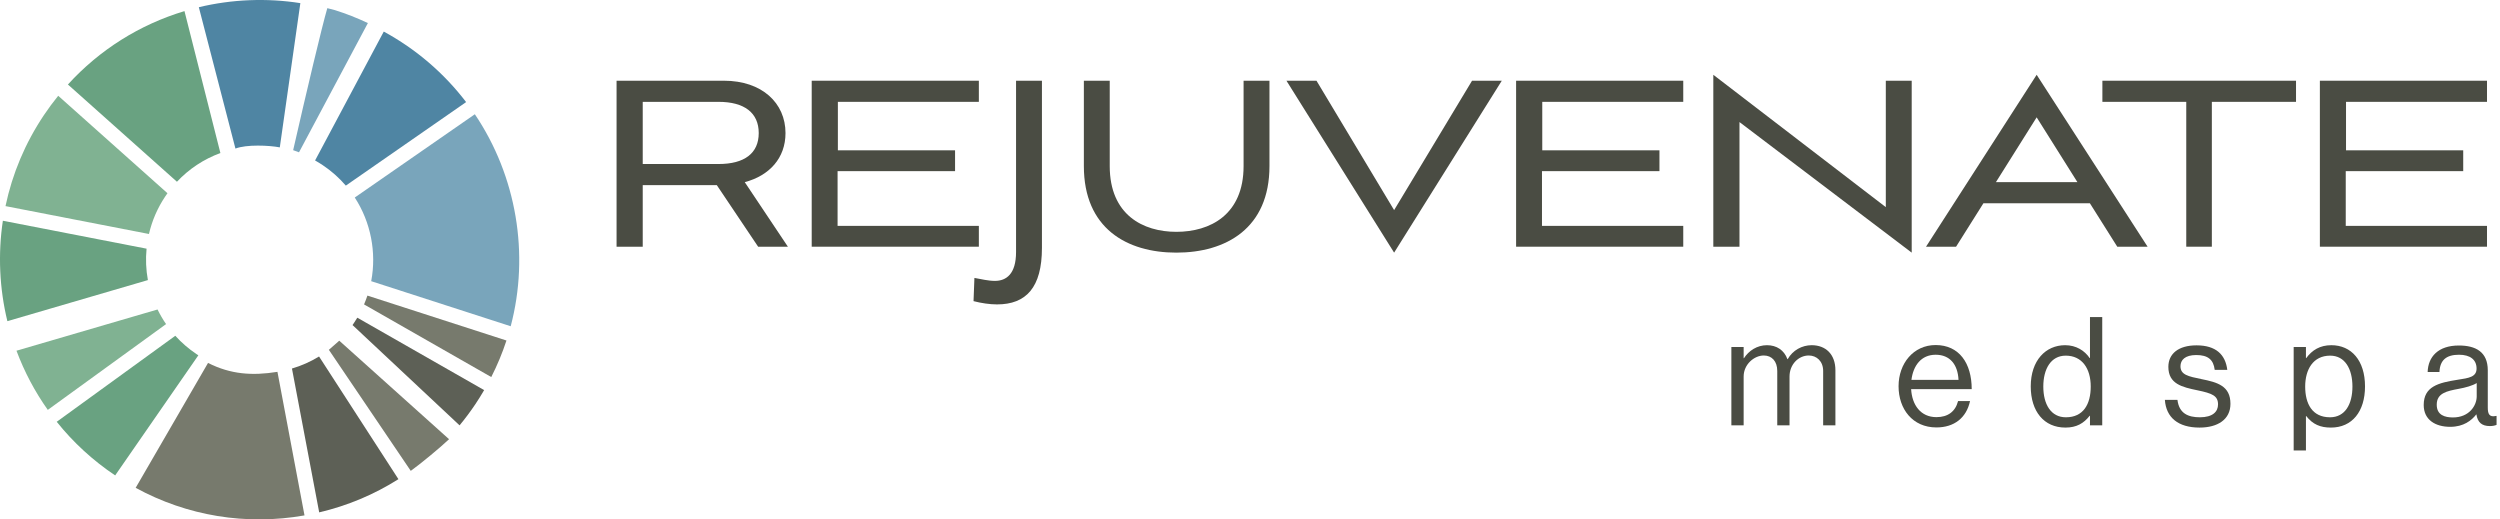 <svg width="361" height="75" viewBox="0 0 361 75" fill="none" xmlns="http://www.w3.org/2000/svg">
<path d="M92.81 14.707V23.684H103.763C107.498 23.684 109.561 22.137 109.561 19.216C109.561 16.297 107.498 14.707 103.763 14.707H92.81ZM109.474 35.624L103.505 26.731H92.81V35.624H89.032V11.656H104.536C110.033 11.656 113.427 14.879 113.427 19.216C113.427 22.823 111.106 25.358 107.543 26.303L113.771 35.624H109.474Z" fill="#4A4C43"/>
<path d="M117.21 35.624V11.656H141.346V14.707H120.988V21.706H137.911V24.713H120.946V32.617H141.346V35.624H117.21Z" fill="#4A4C43"/>
<path d="M140.706 40.132C141.693 40.304 142.682 40.56 143.669 40.56C145.301 40.56 146.718 39.574 146.718 36.397V11.656H150.456V35.796C150.456 41.506 148.18 43.956 143.969 43.956C142.938 43.956 141.737 43.784 140.578 43.484L140.706 40.132Z" fill="#4A4C43"/>
<path d="M179.573 11.656H183.311V23.985C183.311 32.962 177.041 36.481 169.867 36.481C162.694 36.481 156.51 32.962 156.51 23.985V11.656H160.245V23.985C160.245 31.028 165.056 33.476 169.867 33.476C174.72 33.476 179.573 31.028 179.573 23.985V11.656Z" fill="#4A4C43"/>
<path d="M185.763 11.656H190.101L201.31 30.341L212.563 11.656H216.859L201.31 36.481L185.763 11.656Z" fill="#4A4C43"/>
<path d="M218.925 35.624V11.656H243.062V14.707H222.703V21.706H239.625V24.713H222.662V32.617H243.062V35.624H218.925Z" fill="#4A4C43"/>
<path d="M251.181 17.626V35.624H247.403V10.8L272.311 29.911V11.656H276.05V36.481L251.181 17.626Z" fill="#4A4C43"/>
<path d="M294.093 16.942L288.21 26.303H299.979L294.093 16.942ZM305.733 35.624L301.782 29.354H286.404L282.456 35.624H278.118L294.093 10.799L310.112 35.624H305.733Z" fill="#4A4C43"/>
<path d="M315.696 35.624V14.707H303.585V11.656H331.545V14.707H319.391V35.624H315.696Z" fill="#4A4C43"/>
<path d="M334.99 35.624V11.656H359.124V14.707H338.766V21.706H355.689V24.713H338.725V32.617H359.124V35.624H334.99Z" fill="#4A4C43"/>
<path d="M250.01 50.109H251.782V51.727H251.826C252.525 50.634 253.73 49.846 255.15 49.846C256.528 49.846 257.622 50.545 258.103 51.858H258.146C258.868 50.569 260.225 49.846 261.602 49.846C263.613 49.846 265.034 51.136 265.034 53.476V61.415H263.264V53.564C263.264 52.164 262.322 51.333 261.186 51.333C259.721 51.333 258.408 52.602 258.408 54.373V61.415H256.636V53.564C256.636 52.164 255.849 51.333 254.691 51.333C253.314 51.333 251.782 52.602 251.782 54.373V61.415H250.01V50.109Z" fill="#4A4C43"/>
<path d="M276.01 54.855H282.811C282.703 52.602 281.544 51.225 279.51 51.225C277.411 51.225 276.273 52.799 276.01 54.855ZM274.153 55.773C274.153 52.493 276.295 49.825 279.51 49.825C282.899 49.825 284.715 52.449 284.715 56.189H275.967C276.098 58.485 277.344 60.235 279.62 60.235C281.259 60.235 282.351 59.447 282.745 57.917H284.473C283.949 60.344 282.179 61.722 279.62 61.722C276.162 61.722 274.153 59.054 274.153 55.773Z" fill="#4A4C43"/>
<path d="M301.901 55.817C301.901 53.193 300.632 51.355 298.291 51.355C296.148 51.355 295.054 53.281 295.054 55.817C295.054 58.377 296.148 60.257 298.314 60.257C300.829 60.257 301.901 58.377 301.901 55.817ZM293.24 55.796C293.24 52.034 295.406 49.847 298.204 49.847C299.802 49.847 301.025 50.635 301.747 51.706H301.793V45.78H303.563V61.416H301.793V60.038H301.747C300.896 61.132 299.845 61.743 298.25 61.743C295.164 61.743 293.24 59.426 293.24 55.796Z" fill="#4A4C43"/>
<path d="M312.608 57.741H314.423C314.662 59.71 315.976 60.256 317.66 60.256C319.519 60.256 320.284 59.447 320.284 58.397C320.284 57.129 319.41 56.8 317.331 56.363C315.102 55.904 313.111 55.445 313.111 52.973C313.111 51.093 314.555 49.868 317.18 49.868C319.978 49.868 321.354 51.202 321.62 53.411H319.804C319.628 51.923 318.819 51.267 317.134 51.267C315.519 51.267 314.861 51.989 314.861 52.886C314.861 54.111 315.955 54.351 317.899 54.744C320.175 55.205 322.077 55.708 322.077 58.31C322.077 60.585 320.219 61.743 317.616 61.743C314.511 61.743 312.784 60.279 312.608 57.741Z" fill="#4A4C43"/>
<path d="M339.692 55.818C339.692 53.281 338.62 51.355 336.479 51.355C334.005 51.355 332.869 53.368 332.869 55.818C332.869 58.267 333.852 60.256 336.457 60.256C338.62 60.256 339.692 58.377 339.692 55.818ZM331.206 50.11H332.978V51.706H333.022C333.874 50.546 335.01 49.847 336.651 49.847C339.517 49.847 341.508 52.035 341.508 55.796C341.508 59.426 339.648 61.743 336.585 61.743C335.057 61.743 333.963 61.284 333.022 60.082H332.978V65.046H331.206V50.11Z" fill="#4A4C43"/>
<path d="M357.637 57.237V55.313C357.05 55.685 356.019 55.969 355.059 56.144C353.285 56.473 351.865 56.779 351.865 58.441C351.865 59.95 353.047 60.279 354.206 60.279C356.567 60.279 357.637 58.55 357.637 57.237ZM357.593 59.841H357.574C356.896 60.716 355.737 61.634 353.812 61.634C351.67 61.634 349.984 60.627 349.984 58.484C349.984 55.816 352.084 55.27 354.905 54.833C356.502 54.591 357.616 54.438 357.616 53.214C357.616 51.945 356.698 51.224 355.08 51.224C353.241 51.224 352.325 52.011 352.257 53.716H350.553C350.618 51.531 352.061 49.891 355.059 49.891C357.462 49.891 359.236 50.787 359.236 53.476V58.856C359.236 59.775 359.453 60.279 360.437 60.06H360.504V61.35C360.283 61.437 360.001 61.524 359.542 61.524C358.383 61.524 357.77 60.999 357.593 59.841Z" fill="#4A4C43"/>
<path d="M21.355 40.445C21.08 38.947 21.016 37.427 21.165 35.909L20.769 35.832L0.414 31.875C-0.307 36.675 -0.084 41.647 1.065 46.376" fill="#69A281"/>
<path d="M0.795 29.762L21.51 33.789C21.955 31.853 22.744 30.033 23.861 28.365C23.965 28.211 24.072 28.056 24.183 27.902L8.406 13.83C7.673 14.734 6.979 15.672 6.337 16.63C3.642 20.655 1.781 25.068 0.795 29.762Z" fill="#80B292"/>
<path d="M25.55 26.244C27.292 24.389 29.431 22.975 31.825 22.097L26.638 1.603C20.143 3.561 14.36 7.202 9.807 12.202L25.55 26.244Z" fill="#69A281"/>
<path d="M28.711 1.041L33.997 21.454C35.586 20.838 38.873 20.983 40.403 21.282L43.371 0.453C38.524 -0.309 33.497 -0.108 28.711 1.041Z" fill="#4F85A3"/>
<path d="M48.351 1.458L47.264 1.178C46.46 3.944 44.287 13.121 42.332 21.685C42.617 21.781 42.899 21.884 43.176 21.994L53.123 3.33C51.577 2.598 49.976 1.97 48.351 1.458Z" fill="#79A5BB"/>
<path d="M55.417 4.558L45.497 23.173C45.882 23.388 46.257 23.618 46.621 23.862C47.859 24.691 48.971 25.677 49.937 26.803L67.307 14.741C64.129 10.575 60.107 7.115 55.417 4.558Z" fill="#4F85A3"/>
<path d="M73.745 47.111C76.498 36.714 74.59 25.424 68.568 16.497L51.228 28.523C53.534 32.066 54.395 36.449 53.601 40.602L70.087 45.929L73.745 47.111Z" fill="#79A5BB"/>
<path d="M73.133 49.17L53.055 42.684C52.911 43.114 52.748 43.539 52.568 43.958L70.938 54.446C71.805 52.741 72.541 50.974 73.133 49.17Z" fill="#777A6D"/>
<path d="M66.362 61.421C67.174 60.44 67.941 59.412 68.649 58.355C69.084 57.705 69.506 57.028 69.91 56.332L51.594 45.874C51.442 46.131 51.285 46.38 51.124 46.62C51.052 46.728 50.98 46.833 50.905 46.938L66.362 61.421Z" fill="#5D6056"/>
<path d="M59.314 67.994C60.723 66.986 63.587 64.618 64.844 63.422L48.99 49.195C48.921 49.252 47.557 50.458 47.488 50.514L59.314 67.994Z" fill="#777A6D"/>
<path d="M46.091 73.987C50.166 73.03 54.006 71.421 57.532 69.192L46.071 51.477C44.849 52.227 43.54 52.809 42.158 53.217L46.091 73.987Z" fill="#5D6056"/>
<path d="M19.59 70.443C27.034 74.506 35.542 75.908 43.97 74.424L40.063 53.693C36.415 54.28 33.311 54.061 30.041 52.407L19.59 70.443Z" fill="#777A6D"/>
<path d="M28.642 51.306L16.63 68.649C13.417 66.497 10.581 63.895 8.191 60.905L25.313 48.486C26.215 49.486 27.239 50.371 28.365 51.125C28.457 51.186 28.549 51.247 28.642 51.306Z" fill="#69A281"/>
<path d="M23.981 46.799C23.519 46.129 23.107 45.423 22.75 44.689L2.379 50.643C3.514 53.683 5.03 56.549 6.901 59.187L23.981 46.799Z" fill="#80B292"/>
</svg>
